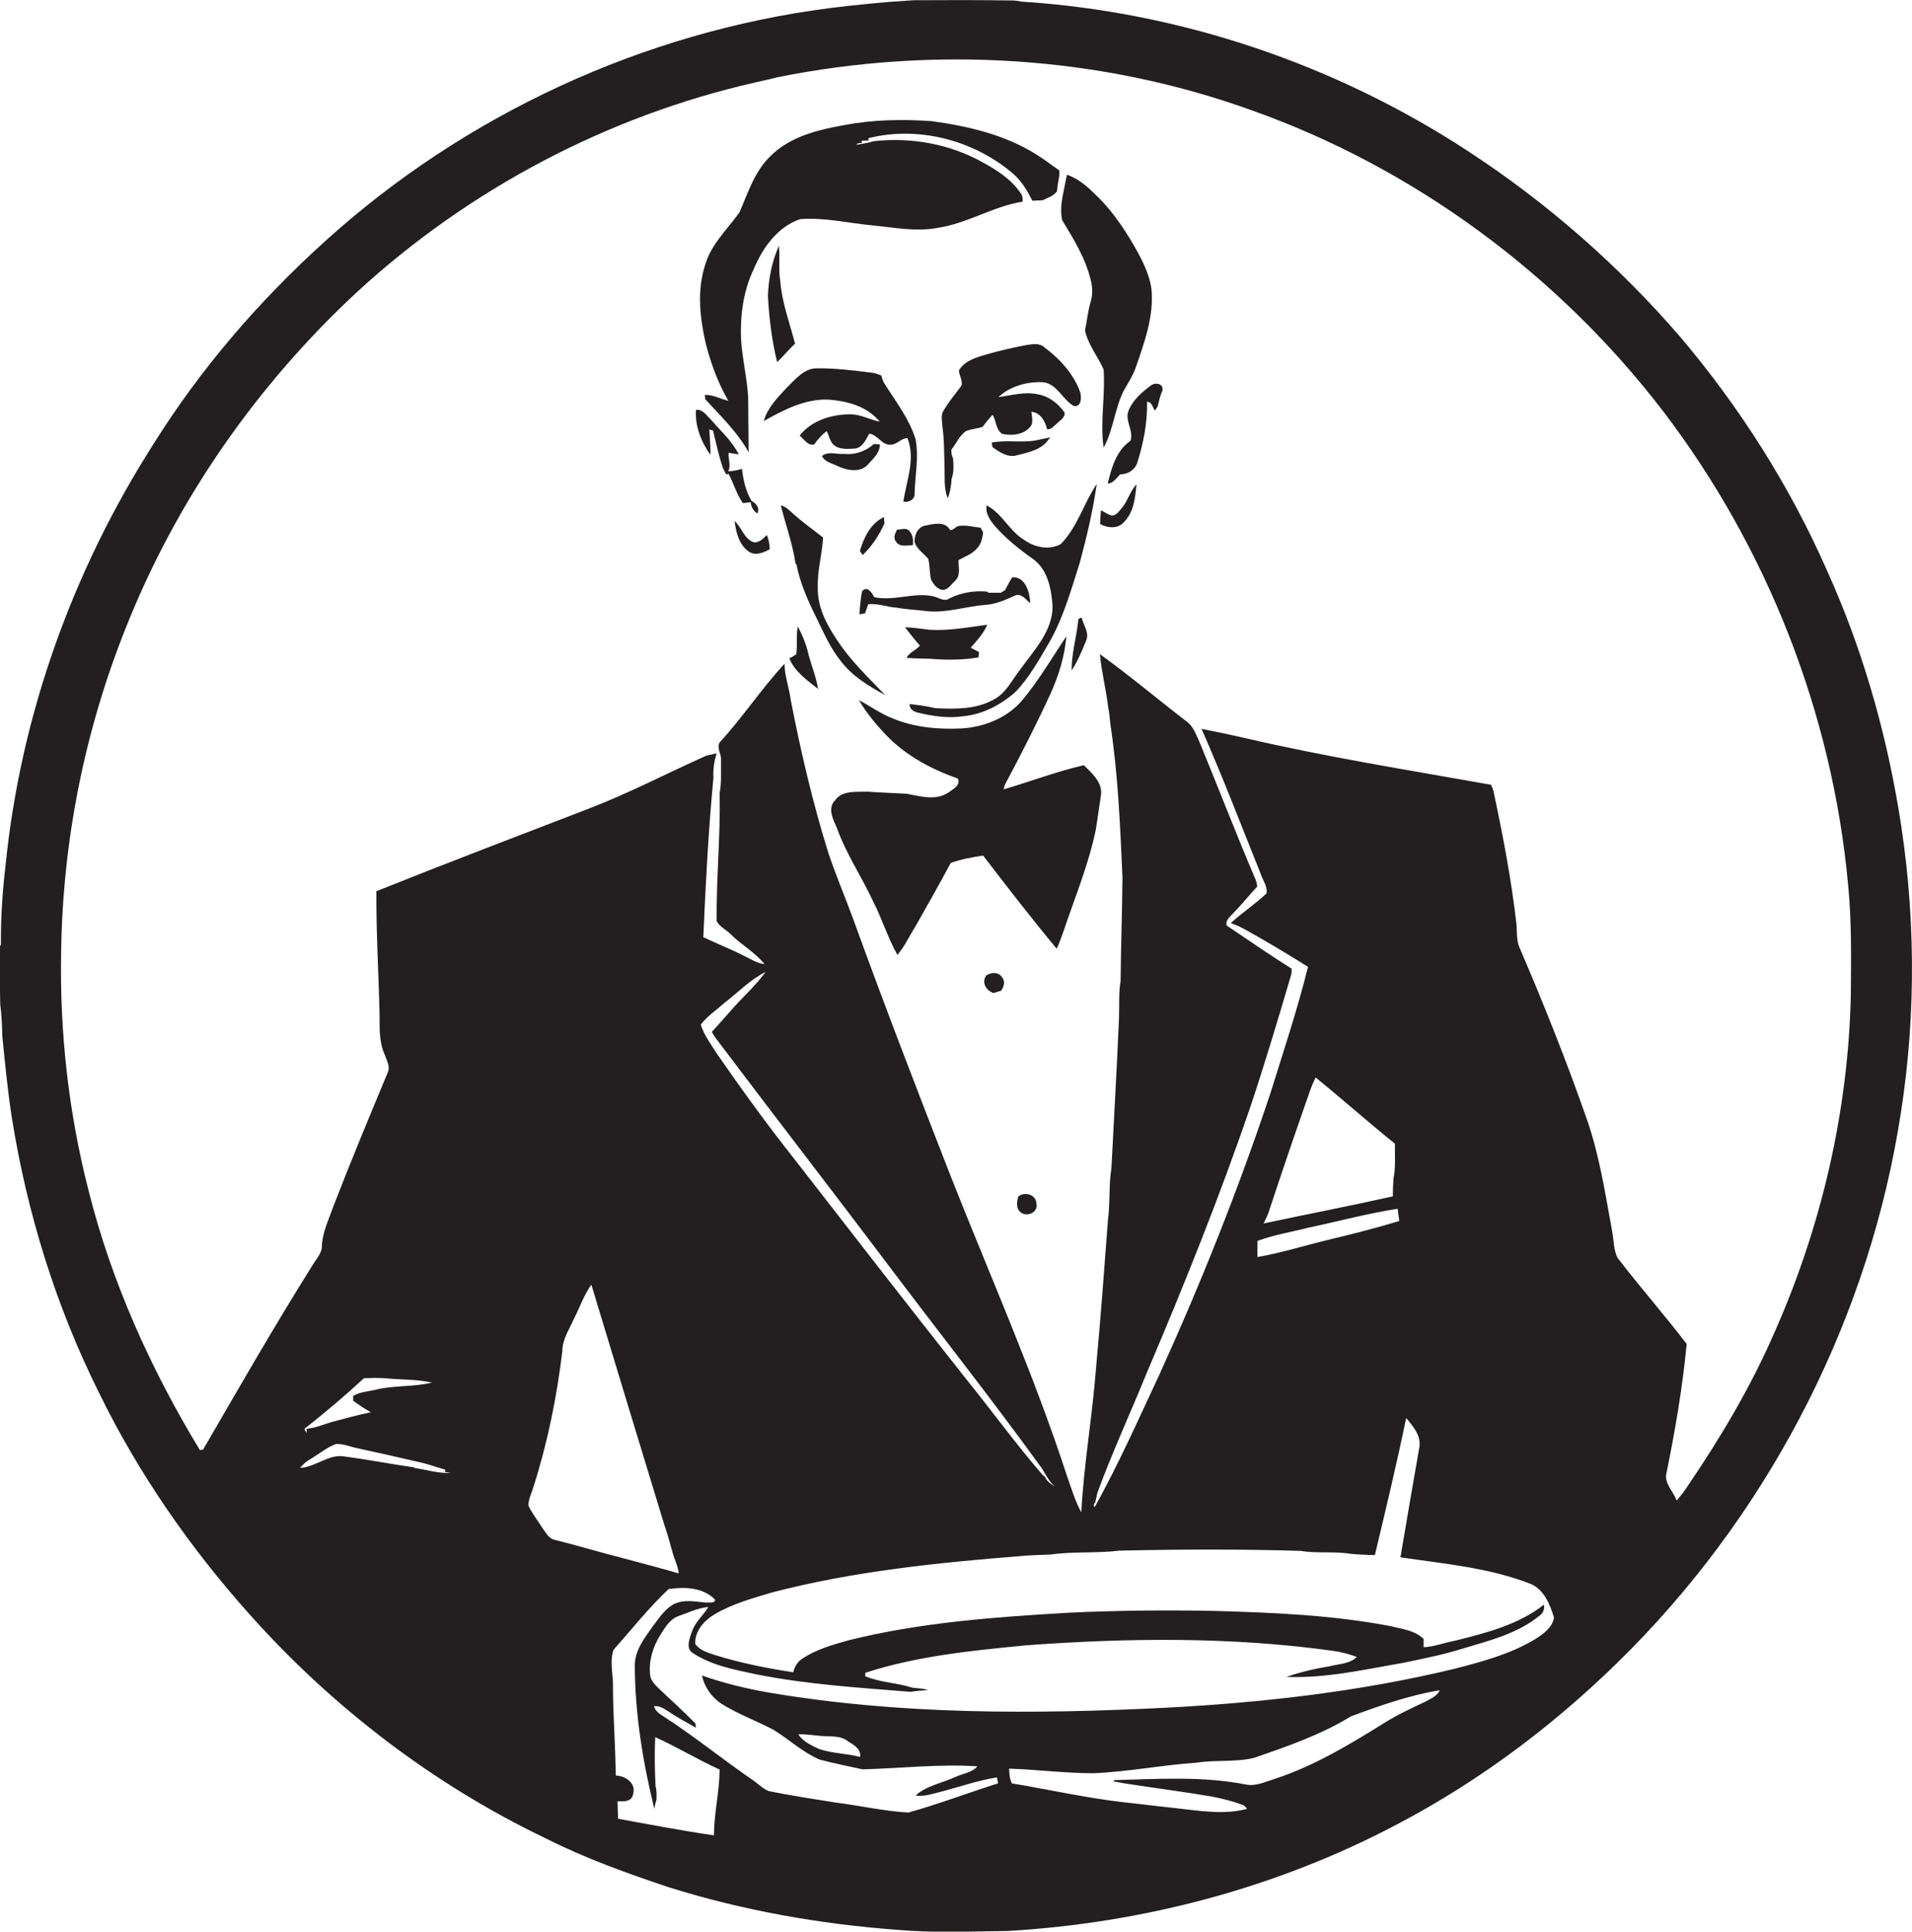 <?xml version="1.0" encoding="utf-8"?>
<!-- Generator: Adobe Illustrator 19.2.0, SVG Export Plug-In . SVG Version: 6.00 Build 0)  -->
<svg version="1.1" id="Layer_1" xmlns="http://www.w3.org/2000/svg" xmlns:xlink="http://www.w3.org/1999/xlink" x="0px" y="0px"
	 viewBox="0 0 831.6 840.1" enable-background="new 0 0 831.6 840.1" xml:space="preserve">
<g>
	<path fill="#231F20" d="M825.7,351.6c-6-35.5-16.1-70.3-30.9-103.1c-16.2-36.9-38-71.3-64.1-102.1C704,115.5,673,88.3,638.9,66
		C581,28,513.3,5.1,444.2,0.7c-1.3-0.3-2.6-0.5-3.9-0.5C426,0,411.6,0,397.3,0.1c-12.1,0.7-24.1,1.9-36.2,3.4
		c-81.3,10.4-159,46.4-219.7,101.4c-28.7,25.9-54.2,55.5-74.7,88.3c-35,54.8-57.6,117.6-64.2,182.4c-1.4,11.7-2.2,23.4-2.1,35.2
		l-0.4,0.7c0,8.4-0.1,16.8,0.1,25.3c0.6,4.6,0.8,9.3,0.9,13.9c1.2,11.7,2.3,23.4,4.1,35.1c6.6,41.6,19.2,82.3,38,120
		c17,34.8,39.3,67,65.1,95.9c36.1,40.6,80.1,74.3,129.1,97.8c17.2,8.7,35.4,15.2,53.6,21.3c32.2,10.1,65.7,16,99.3,18.5
		c16,1.4,32,0.7,48.1,0.5c58.7-3.4,116.9-18.7,169-46.2c37.9-19.8,72.3-46.1,102.3-76.6c62-63.1,103.9-145.8,117.2-233.3
		C833.6,440,833.1,395.2,825.7,351.6z M180.1,638.4l0.2-0.2c-10.1-1.4-20-3.4-30.1-4.7c-7-1.5-12.8,4.6-19.7,4.9
		c1.2-1.4,2.5-2.7,4-3.5c3.9-2.3,7.4-5.3,11.7-6.9c3.3-0.1,6.3,1.3,9.5,1.9c9.1,2,18.1,4,27.1,6.1c3.7,0.8,7.3,2.2,10.9,3.2l-0.1,1
		c0.6,0.1,1.9,0.3,2.6,0.4C190.8,640.9,185.5,639.2,180.1,638.4z M153.6,609.2c2.5,1.8,5,3.5,7.7,5c-5.8,1.2-11.5,2.8-17.2,4.3
		c-3.6,1.1-7.1,2.6-10.8,2.9l0.1,1.8c-0.6-0.7-1.5-2-0.2-2.4c8.6-6.8,17-13.9,25.1-21.4c3-0.1,5.9-0.2,8.9,0
		c6.9,0.7,13.9,0.4,20.7,1.9c-8.2,2-16.8,1.1-24.9,3.2c-3.2,0.7-6.6,0.9-9.4,2.6C153.6,607.6,153.6,608.7,153.6,609.2z M241.3,669.7
		c-2.8-0.6-4.1-3.5-5.6-5.5c-2-3.2-4.4-6.1-5.9-9.5c0.1-2.9,1.5-5.5,2.3-8.3c6.1-19.1,10.1-38.9,12.5-58.9c0-5,3-9.3,4.9-13.7
		c2.6-5,4.4-10.5,7.7-15.1c10.6,35,21.2,70,31.9,105c1.3,3.7,2.3,7.5,3.4,11.4c0.8,3.1,2.4,5.9,2.7,9.2c-14-4.1-28.2-7.5-42.2-11.5
		C249.1,671.7,245.2,670.7,241.3,669.7z M310.5,798.2c-14-2-27.8-4.7-41.7-7.2c-0.1-2.5-0.1-5.1-0.2-7.6c2.5,0.1,6.1,0.3,6.7-2.9
		c1.6-4.9-3.2-8.2-7.5-8.3c-0.1-12.5-1.1-25-1.2-37.6c0.3-5.6-1.6-11.6,0.2-17c7.9-8.9,15.3-18.3,24-26.5c6.9-1,15-0.8,20.2,4.6
		c-0.1,1.9-2.5,1-3.7,1.3c-4.8-0.4-10-1.6-14.5,0.8c-3.8,2.2-6.2,6-8.8,9.4c-3.7,5.2-8,10.7-7.9,17.4c0.1,20.9,3.5,41.8,8.5,62.1
		c0.2-1.4,0.5-2.7,0.9-3.9c0.1-2,0.2-4.1-0.4-6c-0.3-7.1-0.5-14.2-0.1-21.3c9.5,4.3,18.5,9.8,28,14.1
		C312.9,779.1,310.6,788.6,310.5,798.2z M313.5,454.4c24.1,32,48.6,63.6,72.7,95.6c21.8,29,44.4,57.5,65.7,86.9
		c2.5,3.1,3.8,7,6.9,9.6c-1.7-1.1-3.5-2.2-4.3-4.2c-0.3-0.2-0.8-0.7-1.1-0.9c-11.9-13.8-22.6-28.6-34.1-42.8
		c-24.9-31.5-49.5-63.2-74.1-94.9c-11.7-14.8-22.8-30.1-33.5-45.6c-2.5-4-5.5-7.9-6.9-12.5c2.8-3.7,6.7-6.2,10-9.2
		c6-4.6,11.4-10.3,18.2-13.7c-4.4,6.1-10.2,11.1-15.1,16.8c-2.7,3.1-5.5,6.2-8.3,9.3C310.6,450.7,312.1,452.6,313.5,454.4z
		 M619.9,740.1c-6.3,2.9-12.6,5.9-18.4,9.6c-15,9.3-30.3,18.5-47.2,24c-4,1.2-8.1,3.3-12.4,2.4c-18.9-3.7-38.3-2.4-57.4-1.9
		c0,0.1,0,0.4,0,0.6c1.5,0.2,3,0.5,4.5,0.8c12.8,2,25.6,3.6,38.4,5.8c4.3,0.9,8.7,1.9,12.8,3.5c1,0.2,1.6,1,2.2,1.8
		c-10.2,2.7-20.7,0.8-30.9-0.3c-7.7-0.8-15.3-1.8-23-2.6c-16.3-1.9-32.3-5.5-48.4-8.2c-1-2-1.1-4.2-1.2-6.4c12.2,0.4,24.3,2,36.6,2
		c15.1-0.6,30-3.6,45-4.6c8.3-1.3,16.8-0.1,25-2.1c14.4-5,29-10,42-18c12.6-4.7,25.4-9.2,38.7-11.4
		C625,737.8,622.1,738.8,619.9,740.1z M667.7,712.9c-10.8,6.5-23.1,9.8-35.2,12.9c-41,9.9-83.2,14.7-125.3,16.9
		c-57.6,2.9-115.8,3.1-172.9-6.6c-9.8-1.7-19.6-4.1-29-7.4c1.1,5,4.2,9.5,8.5,12.3c7.2,4.5,15.2,7.4,22.6,11.3
		c6.7,4.1,12.6,9.7,19.9,12.9c6.2,1.7,12.5,2.9,18.8,4.3c16.6-0.4,33.4-2.4,50-1.3c-2.4,2.8-6.3,3.1-9.5,4.6
		c-5.8,2.7-12.5,3.7-17.4,8.1c4.1,0.6,8.1-1,12-1.9c7.8-2.1,15.4-4.7,23.4-6c0.1,0.7,0.4,2,0.5,2.6c-13,4.1-25.8,9-39,12.7
		c-10.8-0.6-21.3-3.1-32-4.4c-9.5-1.5-19.1-3-28.6-4.9c-2.5-0.9-4.4-2.9-6.5-4.4c-13.6-9.3-26.4-19.8-40.3-28.7
		c-1.5-0.9-2.7-2.2-3.3-3.8c2.8-0.5,5,1.5,7.2,2.8c3.5,2.4,7.4,4.3,11,6.5c0-0.4,0-1.3-0.1-1.8c-5-5.1-10.3-9.9-15.5-14.8
		c-1.7-1.7-3.7-3.5-4.2-5.9c-0.8-6.3,1.1-12.7,4.5-18c2-3.1,4-6.7,7.7-8c4.3-1.5,8.5-3.6,13.1-4c-2.2,3.6-5.7,6.5-7.1,10.6
		c-1.1,3-3,7.6,0.6,9.6c8.2,5.3,18,7.1,27.4,9.1c22.1,4.4,44.7,5.8,67.1,7.6c2.5-0.5,5-0.5,7.5-0.8c-2.2-0.7-4.5-0.7-6.8-1
		c-6.7-2.2-13.9-2.2-20.5-5c0-0.4,0-1.1,0.1-1.5c22.5-7.3,46.1-9.6,69.5-11.9c44.6-3.3,89.7-3.8,134.1,2.4c3.5,0.5,6.8,1.4,10.1,2.6
		c-2.9,3.1-7.9,3-11.9,4.1c-6.3,1-12.6,2.5-18.7,4.6c17.3,0.7,34.4-3.3,51.3-6.2c8.5-1.8,17.1-3.5,25.4-6.1
		c11.6-3.5,23.9-6.5,33.5-14.4c1.5-1.1,2.2-2.9,1.8-4.7c-11.2,8.8-25.2,12.3-38.8,15.7c-4.5,0.8-8.9,2.6-13.5,2.8c0-1.2,0-2.4,0-3.6
		c-3.9-3.8-9.5-4.3-14.5-5.6c-25.3-4.8-51.2-5.9-76.9-6.6c-21.1-0.4-42.2-0.2-63.2,0.8c-32.1,1.9-64.3,4.2-95.6,12
		c-6.8,1.9-13.8,3.9-19.8,7.8c-2.2,1.3-3.6,3.6-4.2,6.1c-11.5-1.8-22.9-4-34-7.5c-3.1-1-6.6-2-8.6-4.8c-0.3-5.7,4-10.4,8.7-13.1
		c7.6-4.4,16.2-6.8,24.6-9.3c35.6-9.3,72.4-13,109-15.9c4-0.4,8-0.4,12-0.6c10-1.4,20.1-0.5,30.1-1.7c26.3-0.6,52.5-0.7,78.8,0.1
		c7.3,1.2,14.8,0.1,22.1,1.3c3.4,0.3,6.9,0.5,10.3,0.5c4.7-19.8,9.5-39.7,13.6-59.6c3,3.6,6.7,7.9,5.7,12.9
		c-2.8,15.9-5.5,31.8-8.2,47.7c19,2.8,38.5,4.5,56.5,11.5c6,2.5,8.5,8.9,10.3,14.7C675.2,707.7,671.4,710.6,667.7,712.9z
		 M374.1,764.1c-5.9-1.5-12-1.5-17.8-3.4c-3.3-1.6-7-3.2-9.1-6.4c4-0.2,8,0.7,12,0.8c3.3,0.1,6.9,0,9.6,2.2
		C371.2,758.8,374.6,760.6,374.1,764.1z M606.1,512.5c-0.2,2.6-0.3,5.2-0.3,7.8c-18.7,4.2-37.5,7.8-56.2,11.8c1-2.1,2.1-4.2,2.7-6.5
		c5.4-16.3,10.9-32.5,16.6-48.7c0.9-2.8,2-5.6,3.3-8.3c11.6,9.4,22.8,19.4,34.5,28.8C606.6,502.4,607.1,507.5,606.1,512.5z
		 M569.2,533.9c12.9-2.7,25.7-6.2,38.7-8.2c0.2,1.7,0.4,3.5,0.7,5.3c-10.7,3.3-21.6,6-32.5,8.6c-9.7,2.4-19.3,5.4-29.2,7.1
		c0-2.3,0-4.7,0-7C554.2,537,561.8,535.8,569.2,533.9z M805,432.6c-1.1,50.7-12.8,101-33.4,147.3c-10.1,23.2-23.1,45.1-37.3,66
		c-1.5,2.4-3.2,4.6-5.1,6.7c-1.3-4-5.5-7.4-4.4-11.9c3.8-18.6,7-37.3,8.8-56.2c-9.7-12.7-20.4-24.8-30.1-37.5
		c-1.7-3.5-1.6-7.6-2.3-11.4c-3-16.4-5.5-33-11-48.8c-8.8-25.1-18.6-49.8-29.1-74.2c-1.7-3.5-1.2-7.5-1.6-11.2
		c-2.2-19.1-5.8-37.9-9.8-56.7c-0.2-1.2-0.7-2.3-1.2-3.4c-35.9-6.4-71.9-12.1-107.4-20.4c-6.1-1.4-12.3-2.7-18.5-3.9
		c9.2,20.9,17.4,42.3,25.9,63.5c0.9,2.6,2.8,5.1,2.4,8c-4.9,4.7-10.7,8.4-15.6,13c4.3,1.3,8.1,3.9,12,6c7.3,4.2,14.5,8.5,21.6,13
		c-4.6,18.6-10.7,36.8-16.4,55.1c-13.9,41.8-30.3,82.8-48.5,122.8c-9,19.2-17.6,38.6-27.9,57.1c-0.5-0.7-0.4-1.5,0.3-2.1
		c0.3-1.3,0.5-2.6,0.8-3.9c6.5-17.8,14.5-35,21.6-52.5c16.2-38,31.6-76.4,45-115.5c6.4-19.2,12.2-38.6,17.9-58
		c0-0.5,0.1-1.6,0.1-2.2c-9.6-6-18.9-12.5-28.3-18.8c-0.6-2.5,1.7-3.9,3.1-5.6c3.6-3.6,6.7-7.6,10.2-11.3c-0.1-1.4-0.5-2.8-1.1-4
		c-8.3-19.5-15.9-39.3-24-58.9c-1.5-3.2-2.7-6.9-5.7-9c-12.6-9.7-24.7-19.9-37.6-29.2c0.7,7.8,2.7,15.4,3.6,23.2
		c0.5,2.3,0.7,4.7,0.9,7c3.4,22.1,4.3,44.5,5.3,66.9c-0.1,15-0.7,29.9-0.8,44.9c-0.9,5.3-0.5,10.7-0.7,16.1
		c-0.9,21.8-2.2,43.6-3.3,65.4c-1.2,7.5-0.5,15.1-1.5,22.5c-1.6,21.5-3.2,43-5.2,64.5c-1.6,21-5.3,41.8-6.4,62.7
		c-2.7-4.8-4.2-10.2-6.1-15.4c-14.5-44.6-33.6-87.4-50.8-131c-14.4-36.9-28.6-73.8-42.1-111c-3.5-9.7-7.6-19.2-10.9-29
		c-6.9-22-12.1-44.4-16.5-67c-0.7-5.3-2.6-10.3-2.7-15.6C331.2,299.5,323,312,313,322.9c-1.4,2.5,0.8,5,0.6,7.6
		c-0.1,4.8,0.3,9.6-0.6,14.4c0.4,18.6-1.5,37.1-1.3,55.7c1.3,2.5,4.1,3.7,6,5.6c4.6,4.7,10.7,7.9,14.8,13.1c-3-0.3-5.7-2-8.3-3.3
		c-6-3.1-12.2-5.5-18.3-8.4c1-23.1,2.2-46.3,4.4-69.3c-0.2-3.6,0.3-7.3,1.4-10.7c-1.1,0.3-3.3,0.8-4.4,1c-17,7.6-33.6,16.3-51,23
		c-30.9,11.9-61.9,23.7-92.6,36c-0.1,18,1,36.1,1.4,54.1c0,5.7-0.2,11.6,2.2,16.9c0.8,2.5,2.5,5.1,1.4,7.7
		c-8.1,19.5-16.2,38.9-23.8,58.6c-1.9,5.5-4.6,10.9-4.9,16.8c0.1,3.4-2.5,5.8-4.1,8.6c-16.5,26.3-32,53.3-47.6,80.2
		c-0.4,0-1.1,0.1-1.4,0.1c-21.3-35.1-38.4-73-48.4-112.9c-8.7-33.9-12.6-69-11.9-104c0.7-48.3,10.3-96.3,28.3-141.1
		c22-55.3,56.9-105.3,100.5-145.7c48.5-44.6,108.7-76.4,172.9-91c3.3-0.8,6.6-1.4,9.8-2.3c68.3-13.7,140.4-9.4,206.1,14.3
		c70.9,25.1,133.9,71.7,179.5,131.4c45.1,59.3,73.3,131.3,80.1,205.4C805.4,400.5,805.1,416.6,805,432.6z"/>
	<path fill="#231F20" d="M316.8,174.3c-3.5-0.7-6.6-2.8-10.3-2.5c0.1,0.5,0.2,1.4,0.3,1.9c6.7,7.3,14,14.3,18.8,23
		c0-8-0.2-16-0.2-24c-0.5-8.5-2.6-16.8-3.1-25.3c-0.4-10.3,1-20.9,5.5-30.3c3.9-9.3,10.3-18.4,20.2-21.8c10.5-0.8,20.8,1.7,31.2,2.7
		c9.5,0.9,19.1,2.9,28.6,1.1c12.9-1.9,24.2-9.4,37-11.4c0-1.3,0-2.6-0.9-3.7c-4-6-10.3-10-16.5-13.4c-14.3-8-31.1-11-47.3-9.2
		c-2.5,0.8-5.2,1.1-7.8,1.6c0.7-0.7,1.5-0.9,2.5-0.8l0-1c0.8,0,2.2-0.1,3-0.1l-0.1-1c21.5-5.4,45.3,0.7,62.3,14.9
		c4,3.2,6.7,7.7,9,12.3c1.5-0.1,3-0.1,4.5-0.2c2.2-1.1,4.7-1.8,6.2-3.9c0.1-0.7,0.3-2,0.3-2.6c0.3-2.2,1-4.3,0.7-6.5
		c-3.1-2.1-6.1-4.5-9.3-6.5c-13.8-8.9-30.1-12.7-46.1-14.9c-12.7-0.9-25.5-0.7-38,1.7c-11.5,2-23.7,5-32.2,13.5
		c-6.9,6.6-9.8,16-13.5,24.5c-5.2,7.3-12.2,13.7-14.8,22.5c-3.8,11.4-2.4,23.6,0.3,35.1C309.3,158.2,312.3,166.7,316.8,174.3z"/>
	<path fill="#231F20" d="M474.5,122.2c0.7,3,0.8,6.3-0.2,9.3c-1.2,4-1.5,8.1-2.4,12.2c1.3,6.2,5.6,11.3,8.1,17
		c0.8,11.3-1.6,22.7,0,34c4.2-7.6,4.8-16.7,8.6-24.5c1.8-3.3,4-6.5,5.3-10.1c3.8-11.1,8.1-22.6,6.9-34.5c-1-7-4.5-13.4-8-19.5
		c-4.7-8-10.1-15.7-16.9-22c-3.4-3.4-7.2-6.5-11.8-8.1c-0.2,0.8-0.6,2.4-0.7,3.2c-1,5.4-2.7,11.1-1.4,16.6
		C467,104,472.3,112.6,474.5,122.2z"/>
	<path fill="#231F20" d="M338.8,106.9c-3.1,6.8-4.5,14.3-4.8,21.7c0.5,9.7,1.7,19.4,4,28.9c2.7-2.5,5-5.5,7.8-8
		c-2.3-9-5.7-17.8-6.4-27.1C338.5,117.3,339.3,112.1,338.8,106.9z"/>
	<path fill="#231F20" d="M409.9,179.5c-0.6,2-0.1,4,0,6c0.8,5.6,0.7,11.3,0.9,17c0.2,4.8-0.4,9.7,1.4,14.2c1.1-2.7,1.5-5.6,1.7-8.5
		c1-2.8,0.9-5.9,0.6-8.9c-0.6-1.2-0.8-2.4-0.7-3.8c2.2-2.6,3.5-6.2,6.5-8.1c2.3-0.8,4.7-1,7-1.7c1.4-1.8,2.8-3.6,4.4-5.3
		c1.7,2.6,1.3,6.4,4.2,8.3c4.5,1,10.5,0.3,12.9-4.2c0.4-1.8,0-3.6-0.2-5.4c3.9,0.3,6,4.1,6.8,7.5c1.7,0.5,2.9-1.4,4.1-2.2
		c1.3-1.5,3.9-2.7,3.5-5c-2.7-3.9-6.8-7.1-11.6-7.9c-5.8-1.3-11.5,0.5-17.2,1.2c1-0.8,2-1.6,3.1-2.4c4.8-3,10.5-4.3,16-4.1
		c6.4,0.4,8.8,7.7,13.8,10.4c3.4,0.4,3.3-3.9,2.7-6.1c-2.9-7.9-8.8-14.4-15.5-19.4c-2.2-2.1-5.4-1.4-8.1-1c-5.7,1.1-11.4,2.4-17,4
		c-4.5,1.3-9.5,2.7-12.1,6.9c0,2.3,1.7,4.4,1.1,6.7C415.2,171.8,412.1,175.3,409.9,179.5z"/>
	<path fill="#231F20" d="M369.3,180.2c-7.9,0.1-16.6,2.8-21.5,9.3c1.9,1.4,3.5,4.5,6.3,3.8c1.6-2.2,3.3-4.2,5.5-5.8
		c0.8,1.8,1.3,3.8,2.5,5.5c2.4,2.6,6.2,2.3,9.4,2.1c3.5-0.1,5.1-3.9,6.6-6.5c3.7,0.5,5.4,5.1,9.3,4.8c2.8,0,4.5-2.9,7.3-2.8
		c3.6,9-0.5,18.6-1.8,27.6c2.4,0.4,5.2-1,4.9-3.7c0.2-7.8,1.9-15.7,0.4-23.5c-2.7-8.8-8.5-16.2-13.4-24c-0.8-1.1-1.1-2.4-1.5-3.7
		c-1.3-0.5-2.7-1.1-4.1-1.2c-7.9-1-15.9-2-23.9-1.9c-5.6-0.1-9.3,4.8-13,8.3c-4,4.3-8.5,8.8-10.1,14.6c8.6-4.8,17.9-9.7,28.1-9.3
		c8.2,0.6,16.9,2.9,22.3,9.6C378.2,182.5,374,180,369.3,180.2z"/>
	<path fill="#231F20" d="M500.5,167.7c-3.8,2.8-7.7,6.2-9.6,10.7c-1.9,4.5,2.3,8.8,0.8,13.3c-6.1,4.1-8.3,11.8-9.9,18.6
		c2.5-0.1,3.8-2.5,5.4-4c3.2,0,6.3-1.8,7.4-4.9c2.7-8.6,4.5-17.6,4.3-26.7c2.1,0.1,2.4,2.4,3.4,3.9c0.3-0.5,0.9-1.4,1.2-1.8
		c0.6-2.4,1.1-4.8,2.1-7C506.1,166.7,502.4,166.2,500.5,167.7z"/>
	<path fill="#231F20" d="M326.5,218.4c0.2,2,1.1,3.8,2.9,4.9c1.2-2.3-0.5-4.4-2.5-5.4c-2.6-4.3-3.6-9.1-4.2-14c-1.9,0.6-3.9,1-6,1.1
		c1.4-2.5-0.1-5.4,0.2-8.1c1.4,0.3,2.9,0.5,4.4,0.7c-2.9-5.8-7.8-10.1-12-15c-1.9-1.7-3.6-4.8-6.6-4.3c-0.5,6.9,2.3,14,6.3,19.5
		c0.1-3.7-0.3-7.3-0.5-11c0.4,0.1,1.2,0.3,1.6,0.4c1.4,5.5,2.5,11.1,4.4,16.5c0.4,0.9,0.9,1.8,1.4,2.7l0.9-0.4
		c2.3,4.1,3.5,8.9,6.3,12.8C324.3,218.7,325.4,218.6,326.5,218.4z"/>
	<path fill="#231F20" d="M431.3,192.5c0.1,0.5,0.3,1.5,0.4,2c3,2.1,6.7,4.7,10.6,3.5c4.9-1.2,10.7-2.4,13.7-6.8
		c0.2-0.3,0.7-0.8,0.9-1c-2.1,0.4-4.1,0.9-6.2,1.3C444.3,192.7,437.7,191.2,431.3,192.5z"/>
	<path fill="#231F20" d="M364.3,202.7c4.1,1.9,9.9,3.1,13.3-0.8c2.2-2.4,5.1-5,5.1-8.6c-0.9-0.1-1.8-0.1-2.6-0.2
		c-3.5,3.1-8.1,4.8-12.8,4.3c-3.2,0.3-7-1.3-9.8,0.9C358.8,201,361.9,201.5,364.3,202.7z"/>
	<path fill="#231F20" d="M461.4,236.6c-5.1,2.9-11.6,1.4-16.1-1.9c-6.4-3.9-9.5-11.5-16.2-14.9c-0.6,3.6,1.6,6.6,3.8,9.2
		c4.7,5.3,10.3,9.8,16.1,13.9c6.7,4.6,8.3,13.2,8.8,20.8c0,10.9-8.1,19.1-14,27.4c-3.7,4.6-6.3,10.6-11.9,13.3
		c-7.7,4.2-16.7,4-25.1,3.6c-3.7-0.9-7.5-1.4-11.2-1.8c0,2.3,1.8,3.4,3.9,3.8c6.4,1.5,13,2.5,19.5,1.5c8.5-0.8,16.4-5,22.7-10.6
		c6.2-6.5,10.5-14.4,15-22.1c6-10.7,9.3-22.7,13-34.3c3-11.2,5.7-22.5,7.3-34C471.3,219,468.6,229.3,461.4,236.6z"/>
	<path fill="#231F20" d="M483.4,224.2c-1.6-0.5-3.1-1.5-4.5-2.3c-0.3,2-0.4,4-0.4,6c3.1,1.8,7.8,2.2,10.3-0.8
		c4.4-4.3,4.9-10.6,5.5-16.4c-2.9,3-3.8,7.3-6.5,10.4C486.6,222.4,485.4,224.4,483.4,224.2z"/>
	<path fill="#231F20" d="M385,302.3c-7.4-7.7-15.3-15.2-21.1-24.2c-4.5-6.7-8.4-14.2-8.2-22.5c-0.3-7.3,1.9-14.5,2.3-21.8
		c-4.4-3.5-9.1-6.8-13.3-10.6c-1.5-1.4-3-2.9-5.1-3.4c2.1,8.4,5.1,16.6,6.4,25.2l0.4,0.5c1.6,8.1,5,15.8,8.7,23.2
		c3.2,6.6,6.2,13.5,10.9,19.2C370.9,294.2,378,298.5,385,302.3z"/>
	<path fill="#231F20" d="M374,239.6c0.4,0.6,0.8,1.2,1.2,1.8c4.1-3.9,7.2-8.7,9.5-13.8c-0.1-0.7-0.2-2-0.2-2.7
		C378.7,227.5,375.7,233.8,374,239.6z"/>
	<path fill="#231F20" d="M328.1,235.9c-4.5-1.3-5.4-6.5-8.6-9.3c0.6,4.8,1.9,10.4,6.2,13.3c2.9,2,6.4,0.4,9.1-1
		c-0.1-2.1-0.4-4.3-1.3-6.2C332,234.1,330.5,235.9,328.1,235.9z"/>
	<path fill="#231F20" d="M402.3,228.6c-3.2,0.7-4.7,4.2-4.5,7.2c1,3.1,3.9,4.8,5.9,7.2c0.8,3,0.5,6.2,1.3,9.2c1.1,2,2.7,4.2,5.2,4.4
		c2.3-0.3,3.6-2.5,5.1-3.9c2.7-2.3,1.5-6.1,1.6-9.1c2.9-1.6,6.1-2.7,8.2-5.3c1.7-1.8,2.2-4.4,2.5-6.8c-0.3-0.5-0.9-1.5-1.1-2
		c-3.1-0.3-6.1-1.2-9.2-0.8c-1.6,0.1-2.4,1.8-4,1.9C411,226.4,405.9,227.9,402.3,228.6z"/>
	<path fill="#231F20" d="M394.8,230.3c-1.5-0.6-3.2,0-4.7,0.1c-0.7,1.6-1.8,3.5-0.4,5.1c1.4,2.6,4.8,1.6,7.3,1.6
		C397.4,234.6,396.9,231.8,394.8,230.3z"/>
	<path fill="#231F20" d="M377.6,262.8c4.3-0.5,8.4,1.3,12.6,1.5c4.3,0.8,8.6,0.9,12.9,1.5c8.5,0.9,16.7-2,25.1-2.7
		c4.6-0.2,8.9-2.1,13.1-4c2.9-1.4,4.8,1.7,6.8,3.2c-0.2-4.6-2.1-11.7-7.9-11.2c-1,1.8-2.1,3.6-3,5.5c-0.5,0.3-1.4,0.9-1.9,1.2
		c-1.8,0-3.5,0-5.3,0l-0.7-0.5c-5.6-0.5-11.3,0.4-16.4,3c-2.2,1.5-4.5-0.3-6.7-0.9c-8.6-2-17.4,2.2-26,0.3c-0.9-2-3.3-5.3-5.3-2.4
		c-0.6,3.3-0.9,6.6-1.1,9.9c0.8-0.2,1.6-0.3,2.4-0.4C376.7,265.5,377.1,264.2,377.6,262.8z"/>
	<path fill="#231F20" d="M472.4,278.6c1.5-3.5-1.2-6.6-1.9-9.9c-1.2,0-1.7,0.7-1.6,1.8c-0.8,7-2.9,14-2.8,21.1
		C468.7,287.6,470.6,283.1,472.4,278.6z"/>
	<path fill="#231F20" d="M394.3,286.1c3.3,0.3,6.7,0.3,10.1,0.4c7,0.6,14.2,0.6,21.2-0.6c0.1-0.8,0.1-1.6,0.2-2.3
		c-1.2-0.6-2.4-1.3-3.6-1.9c2.7-3.1,5.6-6.2,7.2-10c-8.3,1.1-16.7,2.7-25.1,2.2c-3.6-0.4-7.1-1-10.7-1.1c2.1,2.7,4.2,5.4,6.5,8
		C398.4,282.8,395.5,283.7,394.3,286.1z"/>
	<path fill="#231F20" d="M347,272.4c-0.8,4-0.1,8.2-0.7,12.2c-1,0.6-1.9,1.2-3,1.7c2.3,5.8,7.8,9.6,12.5,13.3
		c-0.8-5.2-2.9-10.1-4.2-15.2C350.7,280.3,349,276.3,347,272.4z"/>
	<path fill="#231F20" d="M471.4,332.8c-11.8,2.7-23.2,7.1-34.9,10.5c0.1-0.5,0.4-1.5,0.5-1.9c7-13.1,13.8-26.4,20-39.9
		c3.5-7.8,6.1-16.2,6.8-24.8c-6.3,9.5-12.1,19.4-19.4,28.1c-6.5,7.5-16.4,11.4-26.1,12c-10.1,0.5-20.5-0.4-29.9-4.3
		c-5.3-2-9.9-5.4-14.8-8c3.3,5.7,7.6,10.8,12.2,15.6c8.5,8.7,19.4,14.5,30.8,18.5c1.4,2.9-2.3,4.8-4.3,6.2c-5.5,3.5-12.1,1.5-18,0.4
		c-5.7-0.3-11.3-0.5-17-0.9c-4.8,0.2-11.1-0.7-14.2,3.9c-3.3,3.4-0.7,8.3,0.9,11.9c4,11.2,10.7,21.1,15.7,31.8
		c3.9,7.6,6.4,15.9,10.6,23.4c3.2-3.7,5.2-8.2,7.8-12.3c5.2-9.2,10.4-18.3,15.4-27.7c4.5-1.6,9.3-2.5,14.1-3.2
		c10.5,13.7,21,27.3,32,40.5c2.3-5,3.8-10.3,5.7-15.5c4.2-11.8,8.6-23.5,11.2-35.7c0.9-5.3,1.6-10.7,2.4-16
		C479.4,340.2,474.9,336.2,471.4,332.8z"/>
	<path fill="#231F20" d="M428.9,424.3c-2.1,3.1,0.1,6.5,3.2,7.6c1.1-0.4,2.2-0.7,3.3-1c1.2-1.7,2-4.2,0.4-5.9
		C434.3,422.6,431,422.8,428.9,424.3z"/>
	<path fill="#231F20" d="M442.9,520.4c-0.7,2.3-1.1,5.6,1.4,7.1c2.8,1.8,7.3-0.4,6.5-4C450.7,519.6,445.8,518,442.9,520.4z"/>
</g>
</svg>
